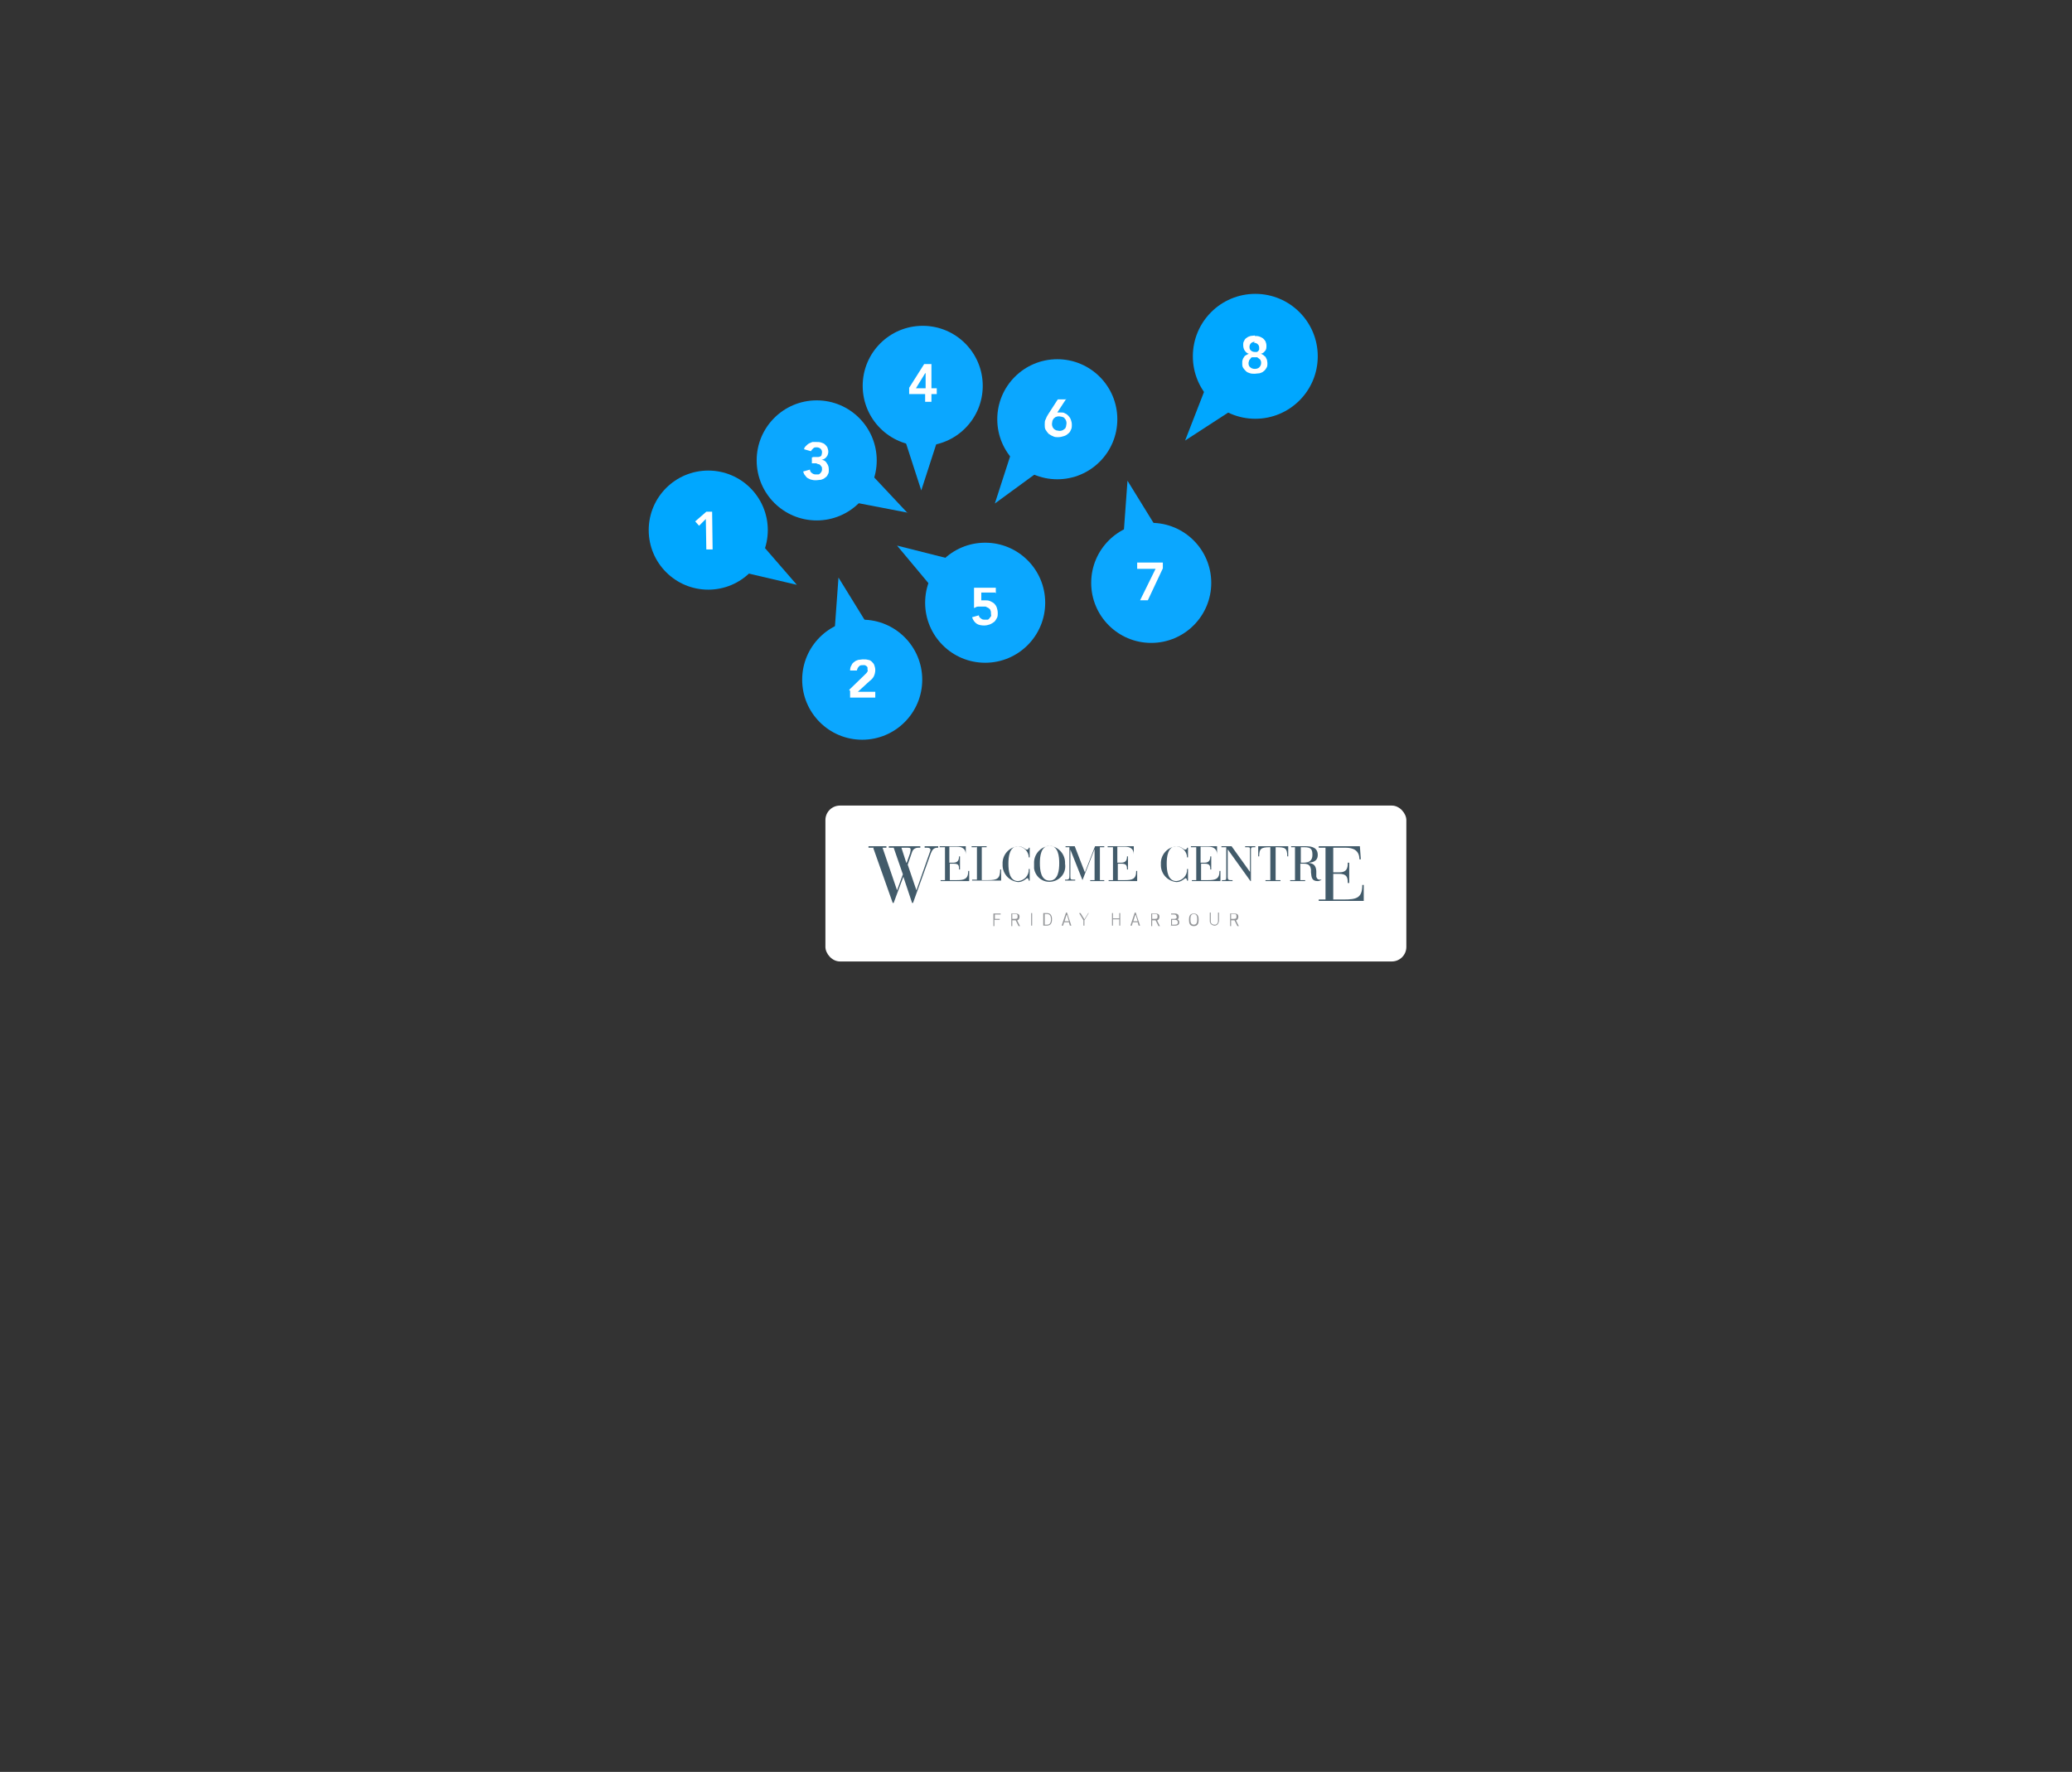 <?xml version="1.0" encoding="UTF-8"?>
<svg id="Layer_1" data-name="Layer 1" xmlns="http://www.w3.org/2000/svg" xmlns:xlink="http://www.w3.org/1999/xlink" version="1.1" viewBox="0 0 428 366">
  <rect x="0" y="0" width="428" height="366" fill="#333333" stroke="none"/>
  <defs>
    <style>
      .cls-1 {
        clip-path: url(#clippath);
      }

      .cls-2 {
        fill: none;
      }

      .cls-2, .cls-3, .cls-4, .cls-5, .cls-6, .cls-7 {
        stroke-width: 0px;
      }

      .cls-3 {
        fill: #00a7ff;
      }

      .cls-4 {
        fill: #425b6a;
      }

      .cls-5 {
        fill: #0ba7ff;
      }

      .cls-6 {
        fill: #939598;
      }

      .cls-8 {
        isolation: isolate;
      }

      .cls-7 {
        fill: #fff;
      }
    </style>
    <clipPath id="clippath">
      <rect class="cls-2" x="179.4" y="174.7" width="102.3" height="16.6"/>
    </clipPath>
  </defs>
  <g>
    <g>
      <circle class="cls-3" cx="259.3" cy="73.6" r="12.9"/>
      <path class="cls-3" d="M244.8,91l4.2-10.8,5.5,4.5-9.7,6.3Z"/>
    </g>
    <g class="cls-8">
      <g class="cls-8">
        <path class="cls-7" d="M259.2,69.4c.3,0,.6,0,.9.1s.5.2.8.4c.2.2.4.4.5.6.1.3.2.5.2.9s0,.8-.3,1.1c-.2.3-.5.5-.9.6h0c.2,0,.4.1.5.2.2.1.3.3.5.4.1.2.2.4.3.6,0,.2.1.4.1.7,0,.4,0,.7-.2,1s-.3.5-.6.7c-.2.2-.5.3-.8.4-.3,0-.7.1-1,.1s-.7,0-1-.1-.6-.2-.8-.4c-.2-.2-.4-.4-.6-.7s-.2-.6-.2-1,0-.5.1-.7c0-.2.2-.4.3-.6.1-.2.3-.3.5-.4.2-.1.3-.2.5-.2h0c-.4-.1-.7-.4-.9-.7-.2-.3-.3-.7-.3-1.1s0-.6.2-.9c.1-.3.3-.5.5-.6.2-.2.5-.3.8-.4.3,0,.6-.1.9-.1ZM259.2,73.8c-.2,0-.3,0-.5,0s-.3.1-.4.3c-.1.1-.2.2-.3.4,0,.2-.1.3-.1.5,0,.4.1.7.4.9.2.2.6.3.9.3s.7-.1.9-.3c.2-.2.4-.5.4-.9s0-.3-.1-.5c0-.2-.2-.3-.3-.4-.1-.1-.3-.2-.4-.3-.2,0-.3,0-.5,0ZM259.2,70.6c-.3,0-.6.1-.8.3-.2.2-.3.5-.3.7s0,.6.3.8c.2.2.5.3.8.3s.3,0,.4,0c.1,0,.2-.1.3-.2,0,0,.2-.2.2-.3,0-.1,0-.3,0-.4,0-.3-.1-.5-.3-.7-.2-.2-.5-.3-.8-.3Z"/>
      </g>
    </g>
  </g>
  <g>
    <g>
      <circle class="cls-3" cx="146.3" cy="109.5" r="12.3"/>
      <path class="cls-3" d="M164.6,120.8l-10.7-2.5,3.5-5.8,7.2,8.3Z"/>
    </g>
    <g class="cls-8">
      <g class="cls-8">
        <path class="cls-7" d="M145.8,107.2l-1.4,1.4-.8-.9,2.3-2h1.2s.1,7.8.1,7.8h-1.3s-.1-6.2-.1-6.2Z"/>
      </g>
    </g>
  </g>
  <g>
    <g>
      <circle class="cls-5" cx="168.7" cy="95.1" r="12.4"/>
      <path class="cls-5" d="M187.5,105.9l-10.9-2.1,3.3-5.9,7.6,8.1Z"/>
    </g>
    <g class="cls-8">
      <g class="cls-8">
        <path class="cls-7" d="M168,94.4h.3c.2,0,.4,0,.6,0,.2,0,.3,0,.5-.1.1,0,.3-.2.3-.3,0-.1.1-.3.1-.6s-.1-.5-.3-.7c-.2-.2-.5-.3-.8-.3s-.5,0-.7.2c-.2.2-.4.4-.5.6l-1.4-.4c0-.3.2-.5.4-.7s.4-.4.6-.5c.2-.1.5-.2.7-.3.3,0,.5,0,.8,0s.7,0,1,.1.6.2.8.4c.2.2.4.4.5.6.1.3.2.6.2.9s-.1.8-.4,1.1c-.2.3-.6.5-1,.6h0c.5,0,.9.3,1.1.7.3.4.4.8.4,1.3s0,.7-.2,1c-.1.3-.3.5-.6.7-.2.2-.5.3-.8.4-.3,0-.7.1-1,.1s-.6,0-.9-.1c-.3,0-.5-.2-.8-.3-.2-.1-.4-.3-.6-.6-.2-.2-.3-.5-.4-.8l1.4-.4c0,.3.2.6.4.7.2.2.5.3.8.3s.3,0,.5,0c.2,0,.3-.1.4-.2.1-.1.2-.2.3-.4s.1-.3.1-.5,0-.5-.2-.6c-.1-.2-.2-.3-.4-.4-.2,0-.4-.1-.6-.2-.2,0-.4,0-.6,0h-.3v-1.2Z"/>
      </g>
    </g>
  </g>
  <g>
    <g>
      <circle class="cls-5" cx="190.6" cy="79.7" r="12.4"/>
      <path class="cls-5" d="M190.3,101.3l-3.4-10.5h6.8l-3.4,10.5Z"/>
    </g>
    <g class="cls-8">
      <g class="cls-8">
        <path class="cls-7" d="M191.1,81.4h-3.3v-1.3l3.1-4.9h1.5v5h1.1v1.2h-1.1v1.6h-1.3v-1.6ZM191.1,77.1h0l-1.9,3.1h2v-3.1Z"/>
      </g>
    </g>
  </g>
  <g>
    <g>
      <circle class="cls-5" cx="218.4" cy="86.6" r="12.4"/>
      <path class="cls-5" d="M205.5,104l3.4-10.5,5.5,4-8.9,6.5Z"/>
    </g>
    <g class="cls-8">
      <g class="cls-8">
        <path class="cls-7" d="M220.3,82.3l-1.9,2.9h0c0,0,.2,0,.3,0,.1,0,.3,0,.4,0,.3,0,.7,0,.9.2.3.1.5.3.7.5.2.2.4.5.5.8.1.3.2.6.2,1s0,.8-.2,1.1c-.1.3-.3.6-.6.8-.2.2-.5.4-.9.5-.3.1-.7.2-1.1.2s-.8,0-1.1-.2c-.3-.1-.6-.3-.9-.5-.2-.2-.4-.5-.6-.8s-.2-.7-.2-1.1,0-.8.2-1.1c.1-.3.3-.7.5-1l2-3.1h1.6ZM217.3,87.5c0,.2,0,.4.1.6,0,.2.2.3.3.5.1.1.3.2.5.3.2,0,.4.1.6.1s.4,0,.6-.1c.2,0,.3-.2.5-.3s.2-.3.3-.5c0-.2.1-.4.1-.6s0-.4-.1-.6c0-.2-.2-.3-.3-.5s-.3-.2-.5-.3c-.2,0-.4-.1-.6-.1s-.4,0-.6.1c-.2,0-.3.2-.5.3-.1.1-.2.3-.3.5,0,.2-.1.4-.1.6Z"/>
      </g>
    </g>
  </g>
  <g>
    <g>
      <circle class="cls-5" cx="237.8" cy="120.4" r="12.4"/>
      <path class="cls-5" d="M232.9,99.3l5.8,9.4-6.6,1.6.8-11Z"/>
    </g>
    <g class="cls-8">
      <g class="cls-8">
        <path class="cls-7" d="M234.9,116.2h5.3v1.2l-3.1,6.6h-1.6l3.2-6.5h-3.8v-1.3Z"/>
      </g>
    </g>
  </g>
  <g>
    <g>
      <circle class="cls-5" cx="203.5" cy="124.5" r="12.4"/>
      <path class="cls-5" d="M185.3,112.7l10.7,2.7-3.6,5.8-7.1-8.5Z"/>
    </g>
    <g class="cls-8">
      <g class="cls-8">
        <path class="cls-7" d="M205.8,122.4h-3.1v1.6c0,0,.2,0,.4,0s.3,0,.4,0c.4,0,.7,0,1.1.2s.6.3.8.5c.2.2.4.5.5.8s.2.7.2,1.1,0,.8-.2,1.1-.3.6-.6.8c-.3.2-.6.4-.9.5-.3.1-.7.2-1.1.2-.6,0-1.2-.1-1.6-.4-.4-.3-.7-.7-.9-1.3l1.4-.4c0,.3.2.5.5.7.2.2.5.2.8.2s.4,0,.5,0c.2,0,.3-.2.4-.3.1-.1.2-.3.3-.4s0-.3,0-.5c0-.3,0-.5-.1-.7,0-.2-.2-.3-.4-.5-.2-.1-.4-.2-.6-.3-.2,0-.5,0-.7,0s-.6,0-.9,0c-.3,0-.5.2-.8.3v-4.2h4.5v1.2Z"/>
      </g>
    </g>
  </g>
  <g>
    <g>
      <circle class="cls-5" cx="178.1" cy="140.4" r="12.4"/>
      <path class="cls-5" d="M173.2,119.3l5.8,9.4-6.6,1.6.8-11Z"/>
    </g>
    <g class="cls-8">
      <g class="cls-8">
        <path class="cls-7" d="M175.4,142.5l3-2.9c0,0,.2-.2.3-.3,0,0,.2-.2.3-.3s.1-.2.2-.3,0-.2,0-.4,0-.3,0-.4-.1-.2-.2-.3c-.1,0-.2-.2-.4-.2s-.3,0-.4,0c-.3,0-.6,0-.8.3-.2.2-.3.4-.4.8h-1.4c0-.5.1-.8.3-1.1.1-.3.3-.5.6-.7.2-.2.5-.3.8-.4.3,0,.6-.1,1-.1s.7,0,1,.1c.3,0,.6.2.8.4.2.2.4.4.5.7.1.3.2.6.2,1s-.1.9-.3,1.3-.5.7-.9,1l-2.4,2.2h3.6v1.2h-5.2v-1.4Z"/>
      </g>
    </g>
  </g>
  <rect class="cls-2" width="428" height="366"/>
  <g>
    <rect class="cls-7" x="170.5" y="166.4" width="120" height="32.2" rx="3" ry="3"/>
    <g class="cls-1">
      <g>
        <path class="cls-6" d="M254.3,188.8h.6c.5,0,.5.2.5.5s0,.5-.5.5h-.6v-1ZM254.3,190.1h.7l.6,1.2h.3l-.6-1.2c.3,0,.5-.4.5-.7,0-.5-.2-.7-.9-.7h-.8v2.6h.2v-1.1h0ZM250.8,191c-.3,0-.6-.2-.7-.5,0,0,0-.1,0-.2v-1.8h-.2v1.8c0,.5.5.9,1,.9.5,0,.8-.4.9-.9v-1.8h-.2v1.8c0,.3-.2.6-.5.7,0,0-.1,0-.2,0M246.6,191.3c.9,0,1-.7,1-1.3s-.1-1.3-1-1.3-1,.7-1,1.3.1,1.3,1,1.3M246.6,191c-.6,0-.7-.5-.7-1.1s.1-1.1.7-1.1.7.5.7,1.1-.1,1.1-.7,1.1M243.1,189.3c0,.2-.1.5-.5.5h-.7v-.9h.6c.4,0,.5.2.5.5M242,190h.7c.4,0,.6.2.6.5s-.1.5-.6.5h-.6v-1h0ZM241.8,191.2h.9c.7,0,.9-.3.9-.7,0-.3-.2-.6-.4-.6.2,0,.3-.3.3-.5,0-.4-.2-.7-.8-.7h-.8v2.6ZM238,188.8h.6c.5,0,.5.2.5.5s0,.5-.5.5h-.6v-1h0ZM238,190.1h.7l.6,1.2h.3l-.6-1.2c.3,0,.5-.4.5-.7,0-.5-.2-.7-.9-.7h-.8v2.6h.2v-1.2h0ZM234.6,189l.4,1.3h-.9l.4-1.3ZM233.8,191.2l.2-.7h1l.2.7h.3l-.9-2.7h-.2l-.9,2.7h.3ZM231.4,191.2v-2.6h-.2v1.1h-1.3v-1.1h-.2v2.6h.2v-1.3h1.3v1.3h.2ZM225.1,188.6h-.3l-.8,1.3-.8-1.3h-.3l.9,1.5v1.1h.2v-1.1l.9-1.5h0ZM220.4,189l.4,1.3h-.9l.4-1.3ZM219.6,191.2l.2-.7h1l.2.7h.3l-.9-2.7h-.2l-.9,2.7h.3ZM215.8,188.8h.5c.6,0,.8.5.8,1.1s-.2,1.1-.8,1.1h-.5v-2.2ZM216.2,191.2c.9,0,1.1-.6,1.1-1.3s-.2-1.3-1.1-1.3h-.7v2.6h.7ZM213.2,188.6h-.2v2.6h.2v-2.6ZM209.1,188.8h.6c.5,0,.5.2.5.5s0,.5-.5.5h-.6v-1h0ZM209.1,190.1h.7l.6,1.2h.3l-.6-1.2c.3,0,.5-.4.5-.7,0-.5-.2-.7-.9-.7h-.8v2.6h.2v-1.2h0ZM206.6,189.8h-1.1v-.9h1.2v-.2h-1.5v2.6h.2v-1.3h1.1v-.2h0Z"/>
        <path class="cls-4" d="M180.5,175.1h-1.1v-.3h3.7v.3h-.8l3,8.8h0l1.2-3.3-1.9-5.5h-1v-.3h6.5v.3h-.4c-.6,0-1.1.3-1.3.9l-.9,2.6,1.8,5.3h0l2.7-7.7c.1-.2.2-.5.2-.7,0-.2-.2-.4-.7-.4h-.5v-.3h2.8v.3h-.1c-.8,0-1.1.4-1.4,1.1l-3.7,10.3h-.2l-1.8-5.4h0l-2,5.4h-.2l-4-11.3ZM187.3,178.2h0l.7-2c0-.2.1-.4.1-.7,0-.2,0-.4-.6-.4h-1.3l1,3.1"/>
        <path class="cls-4" d="M195,175h-.9v-.2h5.4v1.7c.1,0,0,0,0,0,0-1.2-.8-1.6-1.8-1.6h-1.6v3.3h.8c1,0,1.2-.6,1.2-1.3h.2v2.7h-.2c0-.8,0-1.2-1.2-1.2h-.7v3.4h1.4c1.6,0,2.4-.2,2.4-1.9h.2v2.1h-5.9v-.2h.9v-6.8h0Z"/>
        <path class="cls-4" d="M201.7,175h-1v-.2h3.1v.2h-1v6.8h1.3c1.9,0,2.5-.3,2.5-2.2h.2v2.3h-6v-.2h1v-6.8Z"/>
        <path class="cls-4" d="M212.7,177.1h-.2c0-1.2-1-2.2-2.2-2.3-1.8,0-2,2.2-2,3.6s.2,3.6,2,3.6c1.3-.1,2.3-1.2,2.2-2.5h.2v2.4h-.2c0-.2-.1-.5-.3-.5s-.8.8-1.9.8c-1.9-.2-3.3-1.8-3.2-3.7-.1-1.9,1.3-3.5,3.2-3.7,1,0,1.5.7,1.8.7s.4-.2.4-.4h.2v2.2Z"/>
        <path class="cls-4" d="M216.8,174.7c1.9.2,3.3,1.8,3.2,3.7.3,1.8-.9,3.4-2.7,3.7-1.8.3-3.4-.9-3.7-2.7,0-.3,0-.7,0-1-.1-1.9,1.3-3.5,3.2-3.7M216.8,181.9c1.8,0,2-2.2,2-3.6s-.2-3.6-2-3.6-2,2.2-2,3.6.2,3.6,2,3.6"/>
        <path class="cls-4" d="M221,175h-.9v-.2h1.9l2.1,5.4,2.1-5.4h1.9v.2h-.9v6.8h.9v.2h-2.9v-.2h.9v-6.4h0l-2.5,6.4h0l-2.5-6.3h0v5.4c0,.7,0,.8.6.8h.4v.2h-2.1v-.2h.3c.5,0,.6-.2.6-.8v-5.9h0Z"/>
        <path class="cls-4" d="M229.7,175h-.9v-.2h5.4v1.7c.1,0,0,0,0,0,0-1.2-.8-1.6-1.8-1.6h-1.6v3.3h.8c1,0,1.2-.6,1.2-1.3h.2v2.7h-.2c0-.8-.1-1.2-1.2-1.2h-.7v3.4h1.4c1.6,0,2.4-.2,2.4-1.9h.2v2.1h-5.9v-.2h.9v-6.8h0Z"/>
        <path class="cls-4" d="M245.4,177.1h-.2c0-1.2-1-2.2-2.2-2.3-1.8,0-2,2.2-2,3.6s.2,3.6,2,3.6c1.3-.1,2.3-1.2,2.2-2.5h.2v2.4h-.2c0-.2-.1-.5-.3-.5s-.8.8-1.9.8c-1.9-.2-3.3-1.8-3.2-3.7-.1-1.9,1.3-3.5,3.2-3.7,1,0,1.5.7,1.8.7s.4-.2.4-.4h.2v2.2h0Z"/>
        <path class="cls-4" d="M246.9,175h-.9v-.2h5.4v1.7c.1,0,0,0,0,0,0-1.2-.8-1.6-1.8-1.6h-1.6v3.3h.8c1,0,1.2-.6,1.2-1.3h.2v2.7h-.2c0-.8-.1-1.2-1.2-1.2h-.7v3.4h1.4c1.6,0,2.4-.2,2.4-1.9h.2v2.1h-5.9v-.2h.9v-6.8h0Z"/>
        <path class="cls-4" d="M253.6,175.3h0v5.9c0,.5.2.6.6.6h.4v.2h-2.2v-.2h.3c.5,0,.6,0,.6-.6v-6.2h-1v-.2h2.1l3.8,5.3h0v-4.6c0-.4,0-.5-.5-.5h-.5v-.2h2.1v.2h-.4c-.4,0-.5.1-.5.5v6.5h-.1l-4.8-6.7Z"/>
        <path class="cls-4" d="M262.5,175h-.2c-1.8,0-2.2.3-2.2,1.9h-.2v-2.1h6.2v2.1h-.2c0-1.7-.4-1.9-2.2-1.9h-.2v6.8h1v.2h-3.1v-.2h1v-6.8Z"/>
        <path class="cls-4" d="M267.7,175h-1v-.2h3.1c1.2,0,2.4.3,2.4,1.8s-1.4,1.6-2.2,1.6h0c1.2.1,1.8.4,1.9,1.7v1.2c.2.6.5.6.7.6.1,0,.3,0,.4,0h0c-.3.2-.5.3-.8.3-1.2,0-1.3-.7-1.4-1.8v-.6c-.1-.6-.3-1.2-1.5-1.2h-.7v3.4h1v.2h-3.1v-.2h1v-6.8ZM268.7,178.2h.5c1.2,0,1.9-.4,1.9-1.6s-.3-1.6-1.7-1.6h-.7v3.2h0Z"/>
        <path class="cls-4" d="M273.8,175.1h-1.4v-.3h8.5l.2,2.7h-.3c0-1.8-1.2-2.4-2.9-2.4h-2.5v5.1h1.2c1.7,0,1.8-1,1.8-2h.3v4.2h-.3c0-1.2-.2-1.9-1.8-1.9h-1.2v5.3h2.2c2.6,0,3.8-.3,3.8-3h.3v3.3h-9.3v-.3h1.4v-10.7h0Z"/>
      </g>
    </g>
  </g>
</svg>